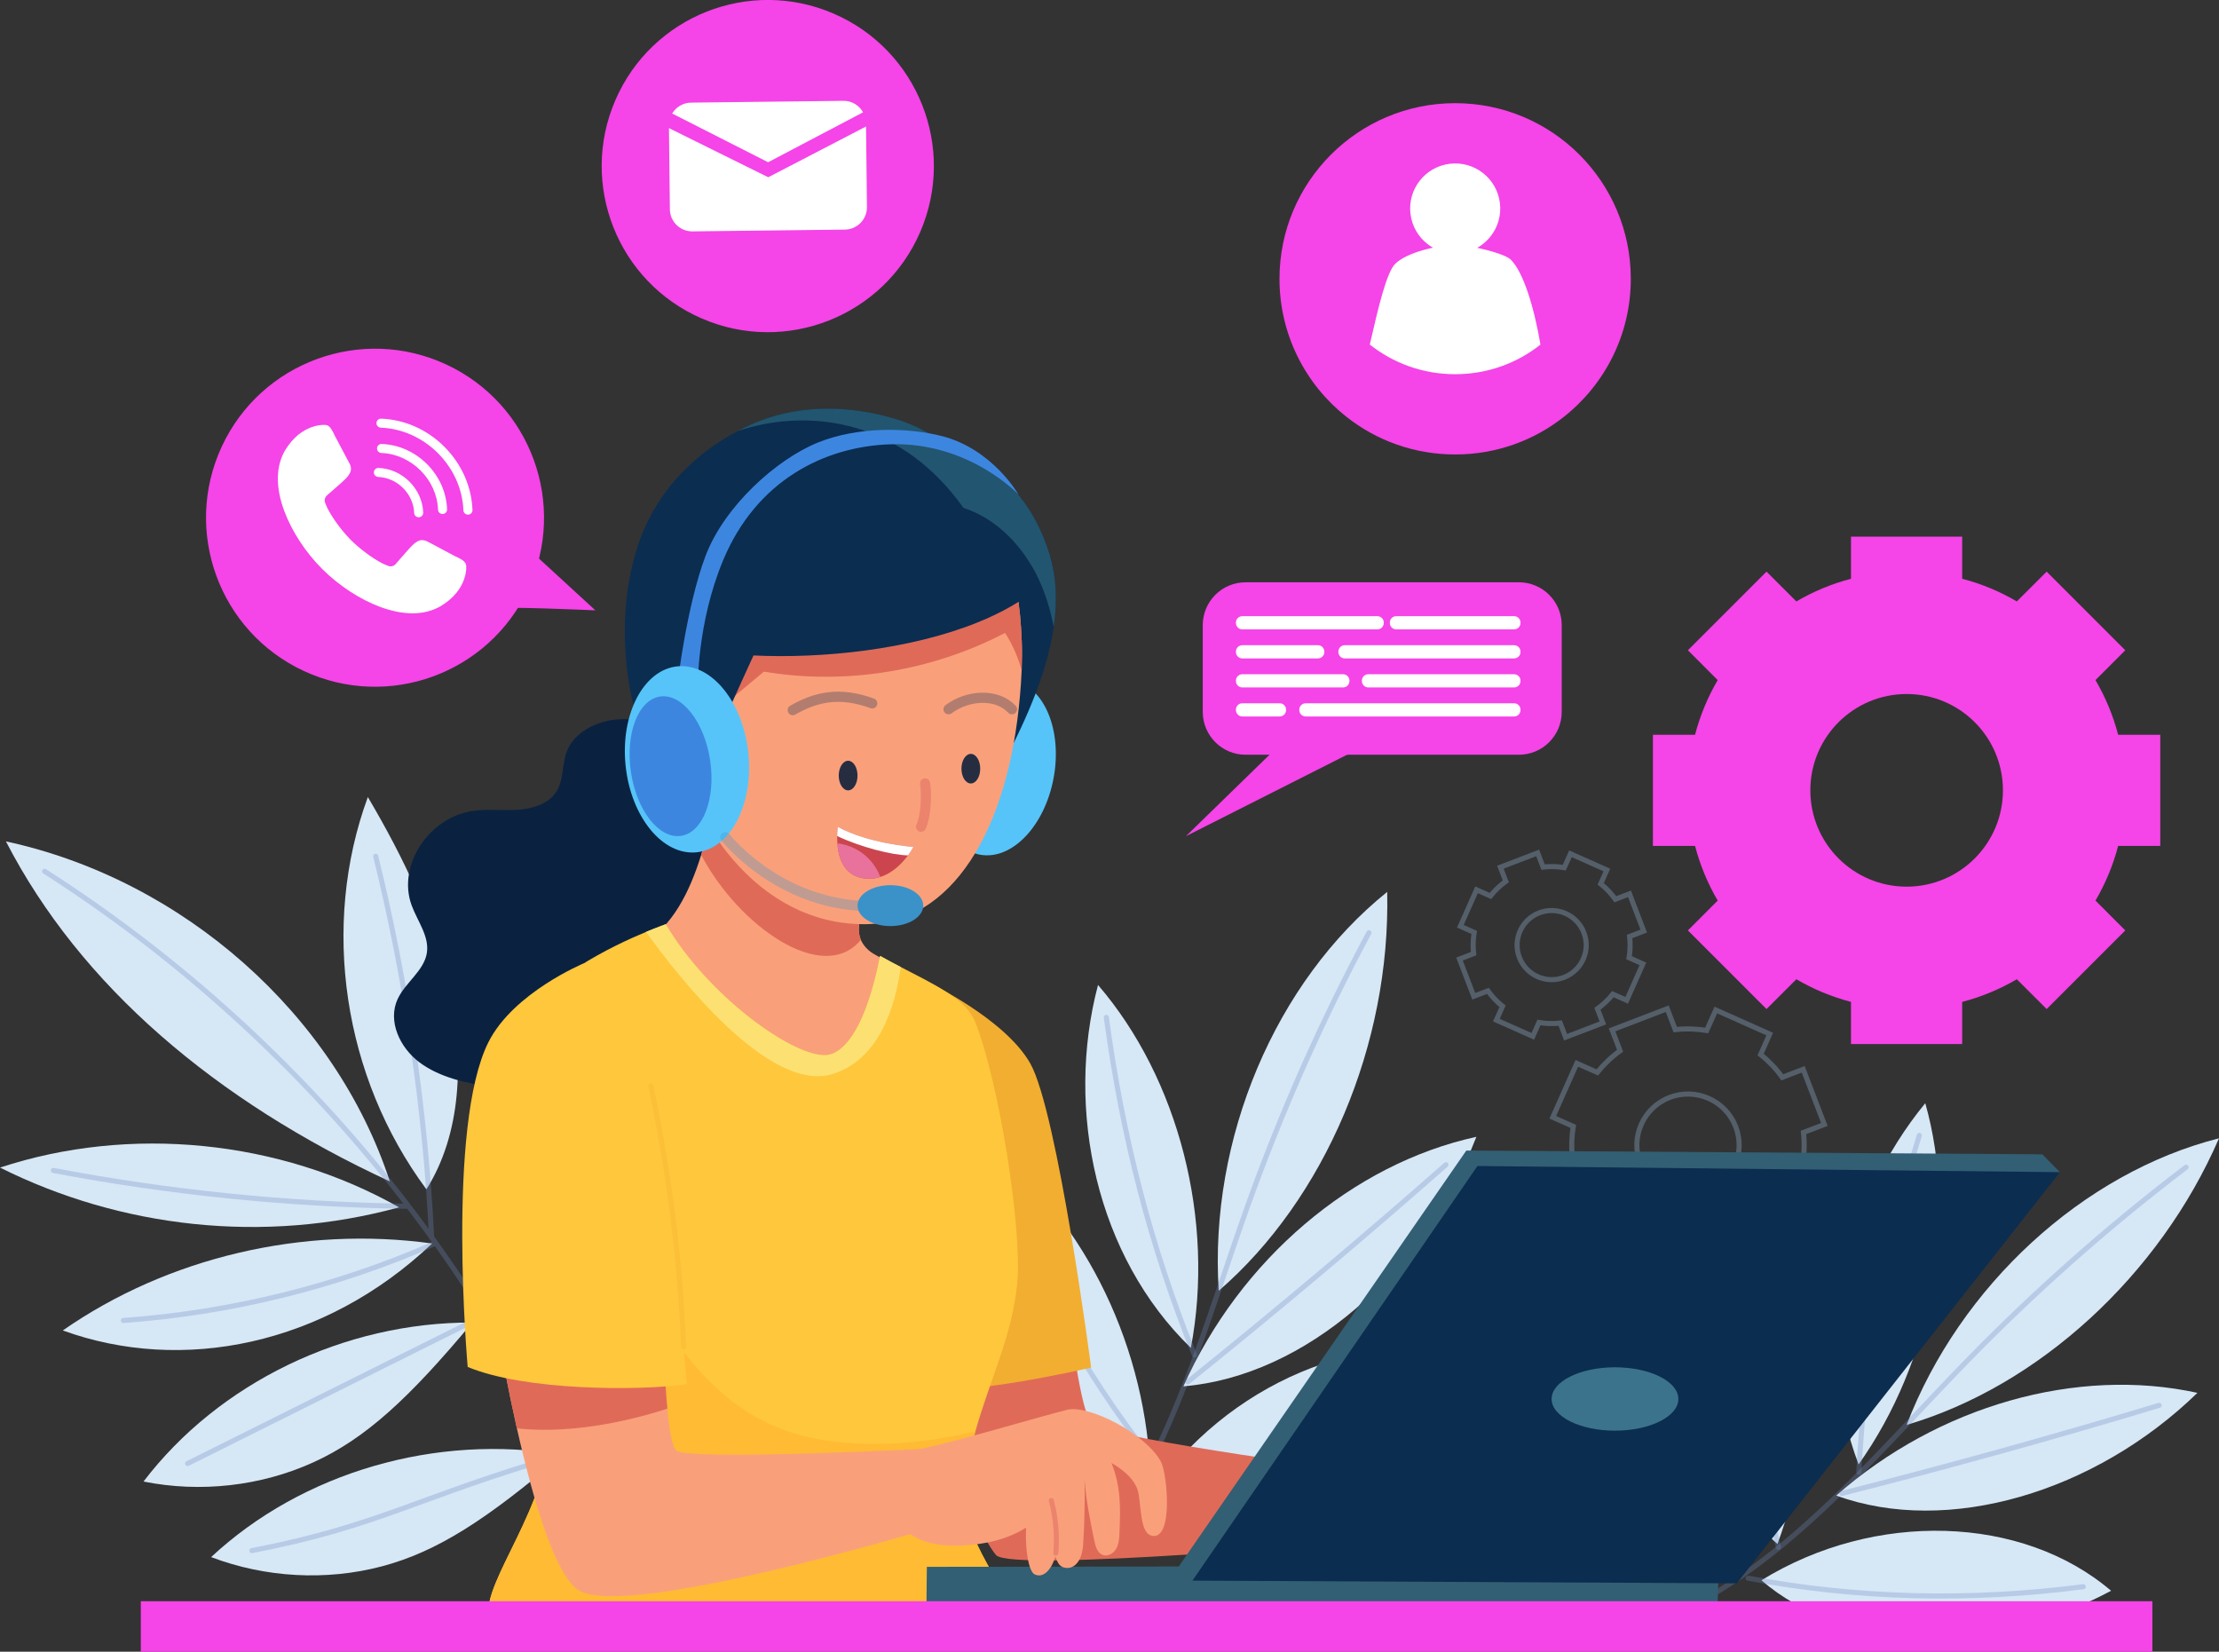 <?xml version="1.0" encoding="UTF-8"?> <svg xmlns="http://www.w3.org/2000/svg" id="b" width="434.94" height="323.71" viewBox="0 0 434.94 323.71"><rect x="0" y="0" width="434.94" height="323.71" fill="#333333" stroke="none"/><g id="c"><path d="M423.43,165.79v-21.79h-8.26c-.99-3.81-2.5-7.4-4.44-10.71l5.84-5.85-15.41-15.41-5.85,5.84c-3.31-1.94-6.9-3.45-10.71-4.44v-8.26h-21.79v8.26c-3.81.99-7.4,2.5-10.71,4.44l-5.85-5.84-15.41,15.41,5.84,5.85c-1.94,3.31-3.44,6.9-4.44,10.71h-8.26v21.79h8.26c1,3.81,2.5,7.4,4.44,10.71l-5.84,5.85,15.41,15.41,5.85-5.84c3.31,1.94,6.9,3.44,10.71,4.44v8.26h21.79v-8.26c3.81-1,7.4-2.5,10.71-4.44l5.85,5.84,15.41-15.41-5.84-5.85c1.94-3.31,3.45-6.9,4.44-10.71h8.26ZM373.72,173.77c-10.43,0-18.88-8.45-18.88-18.88s8.45-18.87,18.88-18.87,18.87,8.45,18.87,18.87-8.45,18.88-18.87,18.88Z" fill="#f544e7"></path><path d="M357.59,220.38l-4.15-10.81-4.1,1.57c-1.22-1.7-2.65-3.19-4.24-4.47l1.78-4.01-10.57-4.71-1.79,4.01c-2.01-.33-4.08-.4-6.16-.17l-1.57-4.1-10.81,4.15,1.57,4.1c-1.7,1.22-3.19,2.65-4.47,4.24l-4.01-1.78-4.71,10.57,4.01,1.79c-.33,2.01-.39,4.08-.17,6.16l-4.1,1.57,4.15,10.81,4.1-1.57c1.22,1.7,2.65,3.19,4.24,4.47l-1.78,4.01,10.57,4.71,1.79-4.01c2.01.33,4.08.39,6.16.17l1.57,4.1,10.81-4.15-1.57-4.1c1.7-1.22,3.19-2.65,4.47-4.24l4.01,1.78,4.71-10.57-4.01-1.79c.33-2.01.4-4.08.17-6.16l4.1-1.57ZM334.46,233.8c-5.17,1.98-10.97-.6-12.96-5.77-1.98-5.17.6-10.97,5.77-12.95,5.17-1.98,10.97.6,12.95,5.77,1.98,5.17-.6,10.97-5.77,12.95Z" fill="none" opacity=".3" stroke="#a2c7eb" stroke-miterlimit="10"></path><path d="M322.19,182.48l-2.8-7.3-2.77,1.06c-.82-1.15-1.79-2.16-2.87-3.02l1.21-2.71-7.14-3.18-1.21,2.71c-1.36-.22-2.76-.27-4.16-.11l-1.06-2.77-7.3,2.8,1.06,2.77c-1.15.82-2.16,1.79-3.02,2.87l-2.71-1.21-3.18,7.14,2.71,1.21c-.22,1.36-.27,2.75-.11,4.16l-2.77,1.06,2.8,7.3,2.77-1.06c.83,1.15,1.79,2.16,2.87,3.02l-1.21,2.71,7.14,3.18,1.21-2.71c1.36.22,2.75.27,4.16.11l1.06,2.77,7.3-2.8-1.06-2.77c1.15-.83,2.16-1.79,3.02-2.87l2.71,1.21,3.18-7.14-2.71-1.21c.22-1.36.27-2.76.11-4.16l2.77-1.06ZM306.56,191.55c-3.49,1.34-7.41-.41-8.75-3.9-1.34-3.49.41-7.41,3.9-8.75,3.49-1.34,7.41.41,8.75,3.9,1.34,3.49-.41,7.41-3.9,8.75Z" fill="none" opacity=".3" stroke="#a2c7eb" stroke-miterlimit="10"></path><path d="M319.65,54.65c0,10.95-5.12,20.71-13.08,27.01-5.86,4.65-13.27,7.41-21.35,7.41s-15.47-2.76-21.35-7.41c-7.97-6.31-13.08-16.07-13.08-27.01,0-19.01,15.41-34.43,34.43-34.43s34.43,15.41,34.43,34.43Z" fill="#f544e7"></path><circle cx="285.23" cy="40.88" r="8.83" transform="translate(-2.86 35.25) rotate(-7.04)" fill="#fff"></circle><path d="M301.95,67.53c-4.59,3.65-10.4,5.81-16.73,5.81s-12.12-2.16-16.73-5.81c1.73-7.59,3.31-14.14,4.97-15.81,2.33-2.33,8.53-3.69,11.75-3.69s9.71,1.65,10.91,2.85c2.45,2.44,4.55,9.17,5.82,16.65Z" fill="#fff"></path><path d="M235.75,139.52v-17c0-4.64,3.76-8.4,8.4-8.4h53.56c4.64,0,8.4,3.76,8.4,8.4v17c0,4.64-3.76,8.4-8.4,8.4h-53.55c-4.64.01-8.41-3.76-8.41-8.4Z" fill="#f544e7"></path><polyline points="258.37 138.63 232.45 163.88 274.46 142.65" fill="#f544e7"></polyline><path d="M242.25,122.1v-.09c0-.69.56-1.25,1.25-1.25h26.48c.69,0,1.25.56,1.25,1.25v.09c0,.69-.56,1.25-1.25,1.25h-26.48c-.69,0-1.25-.56-1.25-1.25Z" fill="#fff"></path><path d="M272.42,122.1v-.09c0-.69.56-1.25,1.25-1.25h23.11c.69,0,1.25.56,1.25,1.25v.09c0,.69-.56,1.25-1.25,1.25h-23.11c-.69,0-1.25-.56-1.25-1.25Z" fill="#fff"></path><path d="M262.33,127.79v-.09c0-.69.56-1.25,1.25-1.25h33.2c.69,0,1.25.56,1.25,1.25v.09c0,.69-.56,1.25-1.25,1.25h-33.2c-.69,0-1.25-.56-1.25-1.25Z" fill="#fff"></path><path d="M242.25,127.79v-.09c0-.69.56-1.25,1.25-1.25h14.83c.69,0,1.25.56,1.25,1.25v.09c0,.69-.56,1.25-1.25,1.25h-14.83c-.69,0-1.25-.56-1.25-1.25Z" fill="#fff"></path><path d="M266.94,133.48v-.09c0-.69.56-1.25,1.25-1.25h28.59c.69,0,1.25.56,1.25,1.25v.09c0,.69-.56,1.25-1.25,1.25h-28.59c-.69,0-1.25-.56-1.25-1.25Z" fill="#fff"></path><path d="M242.25,133.48v-.09c0-.69.56-1.25,1.25-1.25h19.75c.69,0,1.25.56,1.25,1.25v.09c0,.69-.56,1.25-1.25,1.25h-19.75c-.69,0-1.25-.56-1.25-1.25Z" fill="#fff"></path><path d="M242.25,139.17v-.09c0-.69.56-1.25,1.25-1.25h7.33c.69,0,1.25.56,1.25,1.25v.09c0,.69-.56,1.25-1.25,1.25h-7.33c-.69,0-1.25-.56-1.25-1.25Z" fill="#fff"></path><path d="M254.67,139.17v-.09c0-.69.56-1.25,1.25-1.25h40.86c.69,0,1.25.56,1.25,1.25v.09c0,.69-.56,1.25-1.25,1.25h-40.86c-.69,0-1.25-.56-1.25-1.25Z" fill="#fff"></path><circle cx="73.51" cy="101.48" r="33.12" transform="translate(-49.51 125.31) rotate(-65.05)" fill="#f544e7"></circle><path d="M91.31,110.58h0c-.2-.65-1.13-1.14-2.11-1.57l-.04-.02-.04-.02c-.26-.14-.71-.38-1.22-.65-1.59-.85-3.99-2.14-4.3-2.28-.28-.12-.57-.18-.86-.18-.05,0-.1,0-.16,0-.32.02-.85.15-1.73.99h0s0,0,0,0c-.56.54-2.19,2.41-3.06,3.42l-.23.27h0c-.37.43-.97.57-1.49.36h0c-.34-.14-.73-.3-.97-.41l-.04-.02-.04-.02c-2.26-1.14-4.82-3.19-6.23-4.6-1.42-1.42-3.46-3.97-4.6-6.23l-.02-.04-.02-.04c-.1-.24-.27-.63-.41-.97-.21-.52-.07-1.12.36-1.49h0l.22-.19.05-.05c1.01-.87,2.88-2.5,3.42-3.06h0c.84-.88.97-1.41.99-1.73.03-.34-.03-.68-.17-1.01-.14-.3-1.43-2.71-2.28-4.3v-.02c-.28-.51-.52-.94-.65-1.2l-.02-.04-.02-.04c-.44-.98-.93-1.91-1.56-2.11h0s0,0,0,0c-.05-.02-.26-.06-.62-.06-.43,0-1.33.06-2.42.46-.91.33-1.77.83-2.57,1.47-.97.79-1.84,1.81-2.58,3.03h0s0,0,0,0h0s0,0,0,0c-1.84,3.12-1.91,7.23-.19,11.88,1.47,3.98,4.18,8.14,7.45,11.4,3.26,3.26,7.42,5.98,11.4,7.45,2.23.82,4.35,1.24,6.3,1.24,2.08,0,3.94-.48,5.55-1.42l.03-.02h0s0,0,0,0h0s0,0,0,0h0c1.22-.74,2.24-1.6,3.03-2.58.65-.79,1.14-1.66,1.47-2.57.56-1.53.49-2.77.4-3.05h0Z" fill="#fff"></path><path d="M82.06,101.38c-.47,0-.87-.37-.88-.85-.14-3.75-3.31-6.91-7.05-7.05-.49-.02-.87-.43-.85-.92.02-.49.43-.87.92-.85,2.26.09,4.41,1.04,6.06,2.69,1.65,1.65,2.61,3.8,2.69,6.06.02.49-.36.9-.85.92-.01,0-.02,0-.03,0Z" fill="#fff"></path><path d="M86.74,100.74c-.47,0-.87-.37-.88-.85-.22-5.9-5.21-10.88-11.11-11.11-.49-.02-.87-.43-.85-.92.02-.49.43-.87.92-.85,3.3.13,6.45,1.53,8.87,3.94,2.42,2.42,3.82,5.57,3.94,8.87.02.49-.36.9-.85.92-.01,0-.02,0-.03,0Z" fill="#fff"></path><path d="M91.71,100.86c-.47,0-.87-.37-.88-.85-.33-8.6-7.59-15.86-16.19-16.19-.49-.02-.87-.43-.85-.92.02-.49.43-.87.92-.85,4.61.18,9.01,2.13,12.39,5.51s5.33,7.77,5.51,12.39c.02.49-.36.9-.85.92-.01,0-.02,0-.03,0Z" fill="#fff"></path><path d="M96.51,119.3c1.18-.55,20.19.32,20.19.32l-13.7-12.58-6.49,12.26Z" fill="#f544e7"></path><circle cx="150.5" cy="32.55" r="32.55" transform="translate(60.87 157.76) rotate(-66.61)" fill="#f544e7"></circle><path d="M150.55,31.8l18.62-9.79c-.76-1.35-2.2-2.27-3.85-2.25l-29.87.35c-1.58.02-2.94.88-3.7,2.14l18.81,9.55Z" fill="#fff"></path><path d="M150.58,34.74l-19.46-9.63.18,15.91c.03,2.42,2.01,4.36,4.43,4.33l29.87-.35c2.42-.03,4.35-2.01,4.33-4.43l-.18-15.78-19.17,9.95Z" fill="#fff"></path><path d="M238.88,252.98c-1.93-29.76,11.09-60.56,33.02-78.18.68,29.91-12.21,60.18-33.02,78.18Z" fill="#d6e7f6"></path><path d="M268.32,182.81c-9.24,17.22-17.23,35.24-23.87,53.83-8.07,22.57-14.42,46.55-28.24,65.47" fill="none" opacity=".3" stroke="#6f8bbf" stroke-linecap="round" stroke-miterlimit="10"></path><path d="M231.96,271.7c11.1-24.83,33.13-43.59,57.42-48.9-10.34,26.61-33.6,46.91-57.42,48.9Z" fill="#d6e7f6"></path><path d="M283.42,228.27c-16.59,14.6-33.46,28.79-50.61,42.56" fill="none" opacity=".3" stroke="#6f8bbf" stroke-linecap="round" stroke-miterlimit="10"></path><path d="M225.41,293.33c14.83-22.15,42.19-33.71,64.83-27.39-16.65,21.87-44.07,33.46-64.83,27.39Z" fill="#d6e7f6"></path><path d="M284.81,267.54c-19.44,12.16-40.41,21.14-62.03,26.54" fill="none" opacity=".3" stroke="#6f8bbf" stroke-linecap="round" stroke-miterlimit="10"></path><path d="M233.42,264.17c4.74-24.94-2.37-52.74-18.2-71.13-6.49,24.51-.3,53.23,18.2,71.13Z" fill="#d6e7f6"></path><path d="M216.85,199.4c3.12,23.2,8.67,44.93,17.27,66.17" fill="none" opacity=".3" stroke="#6f8bbf" stroke-linecap="round" stroke-miterlimit="10"></path><path d="M225.28,285.41c-2.02-25.64-15.16-49.72-34.38-63.01,1.11,13.58,4.72,26.67,10.45,38.57,6.59,13.67,16.27,22.34,23.93,24.44Z" fill="#d6e7f6"></path><path d="M193.75,227.59c7.56,21.38,18.44,41.2,32.01,58.36" fill="none" opacity=".3" stroke="#6f8bbf" stroke-linecap="round" stroke-miterlimit="10"></path><path d="M373.71,279.26c10.49-27.29,34.62-49.43,61.23-56.17-11.66,26.92-35.46,48.62-61.23,56.17Z" fill="#d6e7f6"></path><path d="M428.49,228.76c-15.22,11.57-29.68,24.36-43.16,38.21-16.38,16.82-31.83,35.58-51.8,46.8" fill="none" opacity=".3" stroke="#6f8bbf" stroke-linecap="round" stroke-miterlimit="10"></path><path d="M359.92,293.11c19.99-17.59,47.15-25.31,70.79-20.13-20.04,19.49-48.92,28.08-70.79,20.13Z" fill="#d6e7f6"></path><path d="M423.2,275.43c-20.65,6.24-41.38,11.99-62.18,17.26" fill="none" opacity=".3" stroke="#6f8bbf" stroke-linecap="round" stroke-miterlimit="10"></path><path d="M345.26,309.71c22.19-13.68,51.11-12.81,68.53,2.06-23.68,12.68-52.67,11.81-68.53-2.06Z" fill="#d6e7f6"></path><path d="M408.34,310.97c-22.16,2.9-44.39,2.34-65.7-1.67" fill="none" opacity=".3" stroke="#6f8bbf" stroke-linecap="round" stroke-miterlimit="10"></path><path d="M364.3,287c14.41-20.28,19.52-47.95,13.07-70.79-15.79,19.18-22.09,47.29-13.07,70.79Z" fill="#d6e7f6"></path><path d="M376.2,222.53c-6.76,21.94-10.75,43.56-11.85,66" fill="none" opacity=".3" stroke="#6f8bbf" stroke-linecap="round" stroke-miterlimit="10"></path><path d="M348.4,302.6c8.72-23.66,6.98-50.48-4.56-70.16-4.58,12.55-6.76,25.68-6.57,38.62.21,14.86,5.21,26.54,11.13,31.54Z" fill="#d6e7f6"></path><path d="M344.22,238.22c-2.08,22.13-.59,44.23,4.37,65.05" fill="none" opacity=".3" stroke="#6f8bbf" stroke-linecap="round" stroke-miterlimit="10"></path><path d="M76.41,231.54c-10.69-32.71-40.54-59.14-75.25-66.64,14.6,28.3,41.07,50.82,75.25,66.64Z" fill="#d6e7f6"></path><path d="M78.22,236.62c-23.42-13.25-52.77-16.17-78.22-7.79,23.6,11.79,51.56,15.07,78.22,7.79Z" fill="#d6e7f6"></path><path d="M84.7,243.71c-25.32-3.51-51.83,2.73-72.39,17.04,23.31,8.48,51.29,2.98,72.39-17.04Z" fill="#d6e7f6"></path><path d="M92.59,259.2c-25.07-.1-49.72,11.81-64.46,31.16,11.16,2.24,23.01.9,33.24-3.74,10.24-4.64,18.81-12.55,31.21-27.42Z" fill="#d6e7f6"></path><path d="M110.27,285.13c-24.72-4.24-51.06,3.42-68.89,20.04,10.64,4.04,22.55,4.69,33.44,1.82,10.89-2.87,20.69-9.25,35.45-21.85Z" fill="#d6e7f6"></path><path d="M83.58,233.09c-16.32-22-20.75-51.65-11.48-76.88,7.08,11.99,13.19,24.67,16.04,38.15,2.85,13.48,2.3,27.85-4.56,38.73Z" fill="#d6e7f6"></path><path d="M93.55,254.32c-3.87-23.38,4.13-48.15,21.01-65.08,1.94,24.18-5.46,48.82-21.01,65.08Z" fill="#d6e7f6"></path><g opacity=".3"><path d="M8.75,170.77c49.68,31.79,88.54,79.17,109.05,133.01" fill="none" stroke="#6f8bbf" stroke-linecap="round" stroke-miterlimit="10"></path><path d="M73.64,167.81c6.04,24.54,9.72,49.59,10.96,74.72" fill="none" stroke="#6f8bbf" stroke-linecap="round" stroke-miterlimit="10"></path><path d="M110.85,198.73c-1.98,19.8-8.1,39.15-17.87,56.58" fill="none" stroke="#6f8bbf" stroke-linecap="round" stroke-miterlimit="10"></path><path d="M10.46,229.39c22.78,4.33,45.93,6.68,69.09,7.02" fill="none" stroke="#6f8bbf" stroke-linecap="round" stroke-miterlimit="10"></path><path d="M24.18,258.8c21-1.53,41.67-6.61,60.77-14.97" fill="none" stroke="#6f8bbf" stroke-linecap="round" stroke-miterlimit="10"></path><path d="M36.77,286.83c19.38-9.67,38.76-19.35,58.14-29.01" fill="none" stroke="#6f8bbf" stroke-linecap="round" stroke-miterlimit="10"></path><path d="M49.37,303.9c25.3-4.88,32.82-10.71,60.9-18.77" fill="none" stroke="#6f8bbf" stroke-linecap="round" stroke-miterlimit="10"></path></g><path d="M209.56,257.56s2.19,20.07,4.64,21.68c4.38,2.89,55.08,9.57,55.08,9.57l-1.66,13.19s-69.44,6.24-72.39,2.77c-5.12-6.02-14.12-35.06-14.12-35.06l28.45-12.15Z" fill="#e06a58"></path><path d="M176.08,205.89l5.61-13.47s15.22,7.15,20.24,15.98c5.37,9.44,11.94,59.63,11.94,59.63,0,0-26.87,6.19-31.81,3.56s-5.98-65.7-5.98-65.7Z" fill="#f2ae30"></path><path d="M133.35,143.37c-3.93-1.44-8.09-2.7-12.3-2.38s-8.51,2.55-9.94,6.25c-1.02,2.62-.55,5.71-2.16,8.07-1.54,2.26-4.6,3.2-7.46,3.39-2.87.2-5.76-.18-8.61.19-8.8,1.17-15.08,10.73-12.19,18.56,1.15,3.12,3.51,6.1,2.97,9.35-.57,3.48-4.22,5.77-5.72,9-1.99,4.3.39,9.51,4.32,12.44,3.93,2.92,9.04,4.03,14,4.77,6.83,1.02,13.88,1.5,20.63.06,6.75-1.44,13.2-5,16.69-10.56,1.55-2.46,2.49-5.24,4.29-7.55,3.72-4.77,10.31-6.62,15.5-10,5.67-3.71,9.83-10.93,6.49-16.58-3.22-5.43-11.6-6.64-14.96-11.99-1.39-2.21-1.72-4.84-2.62-7.25-.92-2.42-3.12-3.64-8.93-5.77Z" fill="#0a2240"></path><path d="M156.25,209.98c.99,1.14,2.16,2.39,3.78,2.5,1.71.12,3.14-1.09,4.24-2.26,5.68-6.01,9.43-13.39,10.95-21-1.41-.8-2.77-1.57-4-2.29-1.14-.68-2-1.63-2.49-2.74-.34-.82-.46-1.68-.37-2.58.8-7.52,1.51-11.71,4.15-19.34-12.54-2.83-24.37-6.19-31.17-11.87-.83,3.5-1.81,10.35-3.9,17.14-2.23,7.19-5.71,14.3-11.61,17.36,11.58,6.84,21.91,15.34,30.42,25.08Z" fill="#f9a07b"></path><path d="M168.36,181.62c-.09.9.03,1.77.37,2.58-7.42,9-24.01-2.76-31.29-16.65,2.09-6.79,3.07-13.64,3.9-17.14,6.79,5.68,18.63,9.05,31.17,11.87-2.64,7.63-3.35,11.81-4.15,19.34Z" fill="#e06a58"></path><path d="M189.02,290.42c-1.64,10.86,10.08,22.55,10.37,28.35-24.89,0-77.03,1.52-103.58-2.09-1.21-6.7,11.9-21.77,11.9-36.65,0-1.97-.08-4.13-.24-6.45-.42-6.64-1.4-14.54-2.49-22.64-2.96-21.73-6.9-44.97-3.99-49.79,5.7-9.39,19.03-15.77,25.64-18.51,2.27-.94,3.75-1.45,3.86-1.51,8.29,14.14,25.16,26.2,31.53,25.66,1.77-.14,7.02-1.97,10.49-19.44,1.35.77,2.7,1.48,4.04,2.17,6.59,3.43,12.77,6.26,14.55,10.67,4.7,11.61,9.31,40.88,8.29,51.29-1.03,10.5-5.25,18.52-8.21,29.06-.69,2.47-1.32,5.09-1.83,7.91-.13.63-.23,1.29-.33,1.97Z" fill="#ffc73c"></path><path d="M199.39,318.77c-24.89,0-77.03,1.52-103.58-2.09-1.21-6.7,11.9-21.77,11.9-36.65,0-1.97-.08-4.13-.24-6.45-.42-6.64-1.4-14.54-2.49-22.64,4.71,4.97,11.58-16.03,14.62-9.88,16.45,33.2,29.42,41.93,51.96,41.93,6.72,0,12.92-.93,19.62-2.45-.69,2.47-1.32,5.09-1.83,7.91-.12.64-.23,1.3-.33,1.98-1.64,10.84,10.08,22.53,10.37,28.34Z" fill="#fb3"></path><path d="M176.55,189.52c-1.07,7.77-4.24,18.24-13.46,21-12.46,3.73-30.49-19.55-36.46-27.88,2.27-.94,3.75-1.45,3.86-1.51,8.29,14.14,25.16,26.2,31.53,25.66,1.77-.14,7.02-1.97,10.49-19.44,1.35.76,2.7,1.47,4.04,2.17Z" fill="#fce172"></path><polygon points="181.67 307.08 181.58 315.75 336.58 316.67 336.9 306.84 181.67 307.08" fill="#325f73"></polygon><polygon points="403.76 229.73 400.31 226.23 287.41 225.49 230.77 307.4 233.73 309.78 403.76 229.73" fill="#325f73"></polygon><polygon points="289.59 228.52 233.73 309.78 340.43 310.31 403.76 229.73 289.59 228.52" fill="#0b2d50"></polygon><ellipse cx="316.55" cy="274.18" rx="12.42" ry="6.21" fill="#3c738c"></ellipse><path d="M183.96,148.3c1.76-9.44,8.23-16.16,14.46-14.99,6.23,1.16,9.85,9.76,8.09,19.2-1.76,9.44-8.23,16.16-14.46,14.99-6.23-1.16-9.85-9.76-8.09-19.2Z" fill="#56c4f9"></path><path d="M206.53,122.87c-1.16,8.22-4.83,17.28-10.18,27.29-1.88-8.2-3.08-18.19-4.74-28.18-1.69-10.01-3.84-20.02-7.57-28.2-.84-1.81-1.75-3.54-2.74-5.14,2.21-.21,4.45,0,6.58.59,3.33.89,6.45,2.61,9,4.91,4.24,3.77,7.08,8.91,8.77,14.33,1.39,4.5,1.64,9.28.88,14.4Z" fill="#0b2d50"></path><path d="M200.25,131.37c-.06,1.62-.17,3.27-.32,4.91-2.28,26.6-13.45,44.85-30.54,44.85-24.13,0-39.77-27.06-39.77-53.57s16.02-45.08,34.77-42.89c10.81,1.24,18.71,4.83,24.32,10.09,3.71,3.5,6.39,7.73,8.22,12.54,2.09,5.39,3.1,11.49,3.31,18.06,0,.02.02.04.02.06.08,1.94.06,3.92,0,5.95Z" fill="#f9a07b"></path><path d="M200.25,131.37c-.72-2.57-1.79-5.08-3.25-7.33-14.23,7.44-31.19,10.31-47.27,7.59-3.06,2.55-6.05,5.06-9.06,7.57.06-12.1.23-20.29,4.95-26.15,4.43-5.5,11.82-7.57,18.82-8.47,7.88-1.03,15.89-.99,23.75.15,3.01.42,6.13,1.07,8.75,2.59,2.09,5.39,3.1,11.49,3.31,18.06,0,.02.02.04.02.06.07,1.92.05,3.9-.02,5.93Z" fill="#e06a58"></path><path d="M203.73,114.99c-3.31,2.8-7.46,5.12-12.12,7-13.26,5.35-30.49,7.12-43.92,6.47-6.6,14.5-9.27,19.7-10.96,32.35-6.45-6.05-11.7-17.13-13.26-25.84-1.54-8.68-1.39-17.79,1.03-26.32,3.81-13.45,13.42-20.65,20.08-24.15,1.66-.91,3.16-1.54,4.32-2,8.51-3.29,18.1-2.99,26.83-.32,4.76,1.48,8.77,3.98,12.14,7.06,6.81,6.15,11.02,14.48,13.74,20.72.86,1.91,1.55,3.64,2.12,5.03Z" fill="#0b2d50"></path><path d="M206.53,122.87c-.55-2.91-1.37-5.73-2.53-8.45-.65-1.54-1.45-3.03-2.38-4.47-3.03-4.76-7.44-8.68-12.77-10.41-1.52-2.13-3.12-4.05-4.8-5.75-6.05-6.15-13.15-9.67-20.67-10.9-6.26-1.01-12.77-.44-18.78,1.6,1.66-.91,3.16-1.54,4.32-2,8.51-3.29,18.1-2.99,26.83-.32,4.76,1.48,8.77,3.98,12.14,7.06,3.33.89,6.45,2.61,9,4.91,4.24,3.77,7.08,8.91,8.77,14.33,1.38,4.5,1.63,9.28.87,14.4Z" fill="#225570"></path><path d="M155.38,139.18c4.46-2.55,9.09-3.7,15.58-1.33" fill="none" opacity=".3" stroke="#0b2d50" stroke-linecap="round" stroke-miterlimit="10" stroke-width="2"></path><path d="M185.92,139c3.82-2.85,9.48-3.14,12.43,0" fill="none" opacity=".3" stroke="#0b2d50" stroke-linecap="round" stroke-miterlimit="10" stroke-width="2"></path><path d="M181.31,153.54c.39,2.02.18,6.49-.78,8.5" fill="none" opacity=".3" stroke="#cc454e" stroke-linecap="round" stroke-miterlimit="10" stroke-width="2"></path><ellipse cx="166.24" cy="152" rx="1.84" ry="2.9" fill="#262d40"></ellipse><ellipse cx="190.29" cy="150.65" rx="1.84" ry="2.9" fill="#262d40"></ellipse><path d="M179.03,165.99s-.36.7-1.05,1.65c-1.08,1.45-2.92,3.45-5.43,4.23h0c-1.06.34-2.21.46-3.49.23-3.76-.67-4.75-4.14-4.93-6.81-.04-.52-.04-1-.03-1.44.02-1.08.14-1.8.14-1.8,5.99,3.3,14.8,3.94,14.8,3.94Z" fill="#cc454e"></path><path d="M179.03,165.99s-.36.7-1.05,1.65c-3.06-.04-9.32-1.61-13.89-3.79.02-1.08.14-1.8.14-1.8,5.99,3.3,14.8,3.94,14.8,3.94Z" fill="#fff"></path><path d="M172.54,171.86c-1.06.34-2.21.46-3.49.23-3.76-.67-4.75-4.14-4.93-6.81,1.82.22,3.58.92,5.04,2.03,1.53,1.17,2.7,2.76,3.38,4.55Z" fill="#e8729b"></path><path d="M136.79,134.59s-.21-12.47,4.98-24.86c6.51-15.55,19.78-22.2,32.65-22.65,15.51-.55,25.22,9.86,25.22,9.86,0,0-5.05-8.91-15.01-11.47-6.54-1.68-16.41-1.95-24.33,1.27-8.16,3.31-18.33,12.5-22.01,22.21-3.67,9.71-5.46,24.83-5.46,24.83l3.96.81Z" fill="#3d86e0"></path><ellipse cx="134.64" cy="148.83" rx="12.09" ry="18.32" transform="translate(-14.67 14.72) rotate(-5.94)" fill="#56c4f9"></ellipse><path d="M129.37,136.51c4.29-.64,8.68,4.95,9.82,12.49,1.13,7.54-1.42,14.18-5.71,14.82-4.29.64-8.68-4.95-9.81-12.49-1.13-7.54,1.42-14.18,5.71-14.82Z" fill="#3d86e0"></path><ellipse cx="174.52" cy="177.49" rx="6.44" ry="4.01" fill="#3a92c9"></ellipse><path d="M142.17,164.08s9.46,12.16,25.91,13.41" fill="none" opacity=".3" stroke="#3a92c9" stroke-linecap="round" stroke-miterlimit="10" stroke-width="2"></path><path d="M181.58,283.93l-.62,15.99s-57.83,17.33-67.38,11.85c-4.66-2.68-9.01-17.42-12.26-31.81-3.4-15.12-5.58-29.84-5.58-29.84l33.9-6.64s.02,20.67,1.17,32.62c.41,4.45,1,7.69,1.79,8.22,2.99,1.97,48.98-.39,48.98-.39Z" fill="#f9a07b"></path><path d="M130.81,276.08c-6.16,2-18.05,5.09-29.49,3.87-3.4-15.12-5.58-29.84-5.58-29.84l33.9-6.64s.02,20.66,1.17,32.61Z" fill="#e06a58"></path><path d="M179.93,284.09c8.6-1.84,23.16-6.26,29.2-7.78,4.29-1.08,15.46,4.7,18.41,10.15,1.29,2.38,2.51,15.86-1.96,14.47-2.24-.7-1.87-6.48-2.57-8.84-.57-1.92-2.39-3.78-5.16-5.38,1.85,4.61,1.78,8.63,1.58,13.61-.04,1.1-.11,2.25-.64,3.2-.54.95-1.7,1.63-2.7,1.21-1.02-.42-1.37-1.69-1.6-2.8-.79-3.84-1.59-7.68-1.91-12.02.08,4.27,0,8.55-.28,12.81-.2,3.26-1.82,5.05-3.81,4.48-.89-.25-1.25-1.07-1.63-2.15-.6,2.09-2.1,4.4-4.04,3.52-1.18-.53-1.91-4.79-1.7-9.17-3.72,2.31-7.92,3.29-12.76,3.51-4.34.2-8.78-.61-11.39-3.56.26-4.61,1.78-11.43,2.96-15.26Z" fill="#f9a07b"></path><path d="M206.95,304.39c.29-3.46,0-6.97-.89-10.31" fill="none" opacity=".3" stroke="#cc454e" stroke-linecap="round" stroke-miterlimit="10"></path><path d="M125.83,209.94c-2.46-6.93-11.47-21.11-11.47-21.11,0,0-13.75,5.72-18.63,15.43-8.26,16.44-4.06,63.64-4.06,63.64,11.13,4.66,33.47,4.73,42.98,3.39,0,0-3.89-47.5-8.82-61.35Z" fill="#ffc73c"></path><path d="M127.58,212.84c3.75,17.95,5.76,34.69,6.4,51.09" fill="none" opacity=".3" stroke="#f2ae30" stroke-linecap="round" stroke-miterlimit="10"></path><rect x="27.6" y="313.82" width="394.28" height="9.89" fill="#f544e7"></rect></g></svg> 